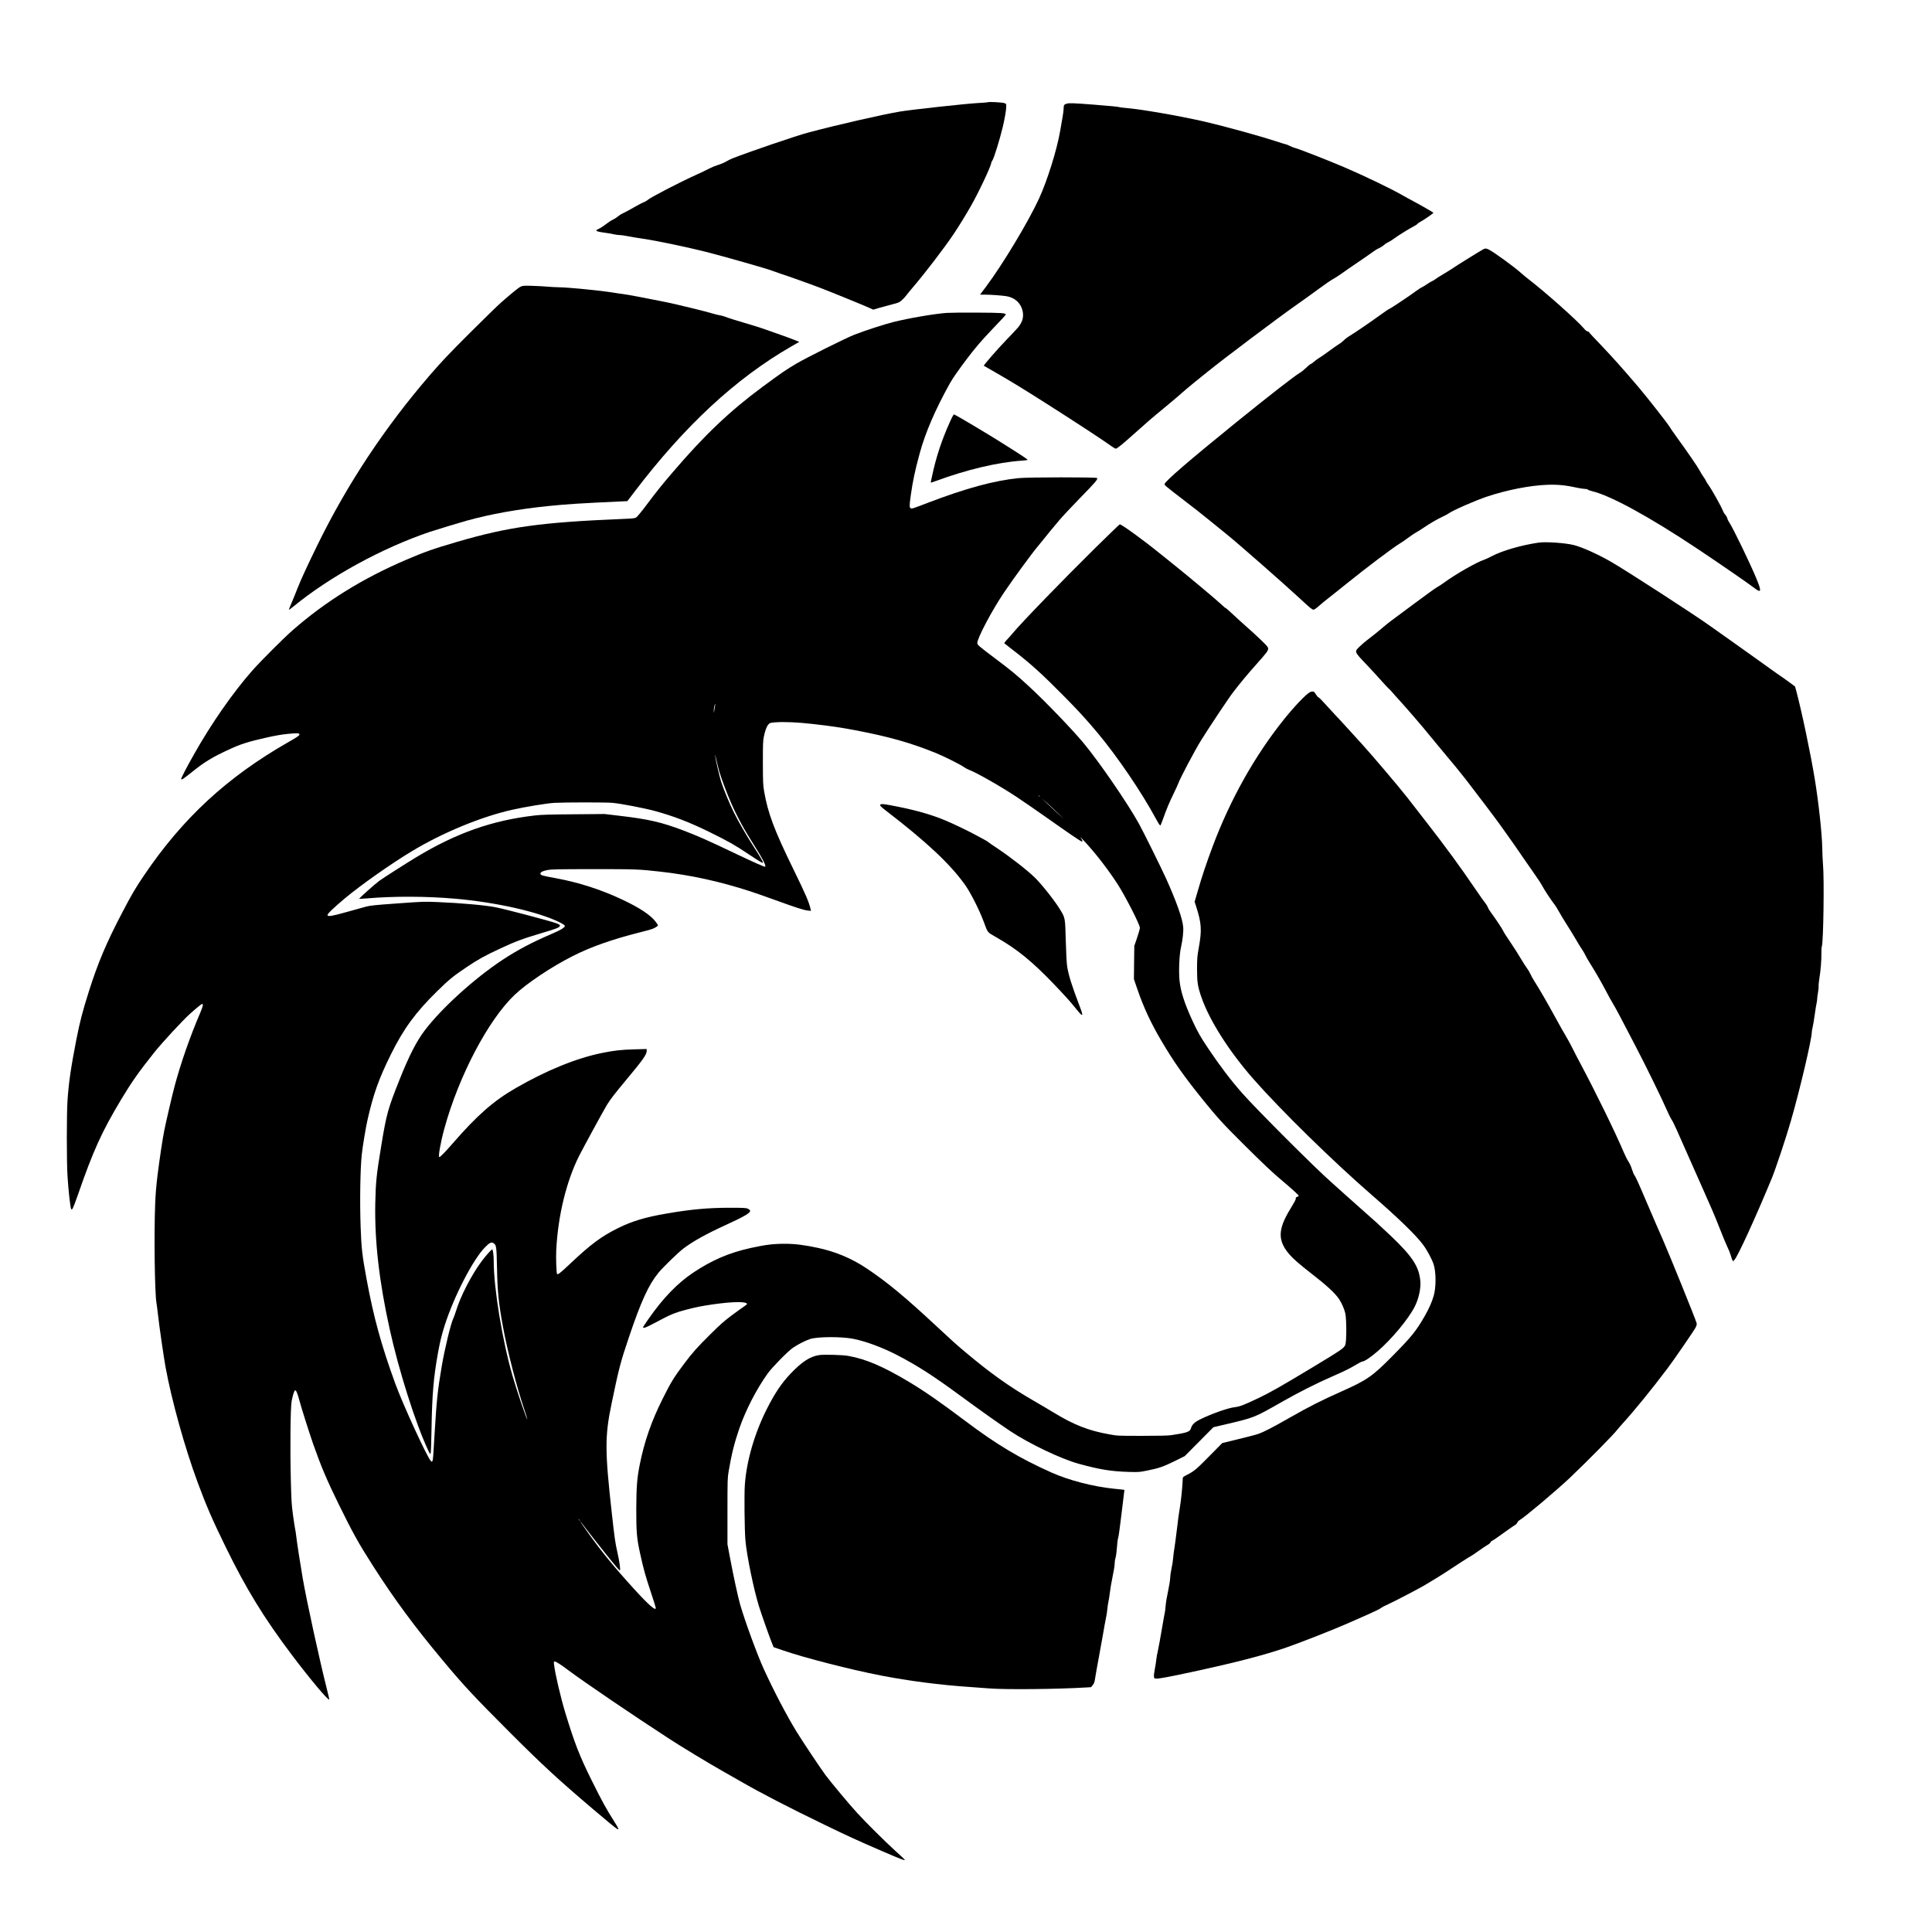 <?xml version="1.0" standalone="no"?>
<!DOCTYPE svg PUBLIC "-//W3C//DTD SVG 20010904//EN"
 "http://www.w3.org/TR/2001/REC-SVG-20010904/DTD/svg10.dtd">
<svg version="1.0" xmlns="http://www.w3.org/2000/svg"
 width="3600pt" height="3600pt" viewBox="0 0 3600 3600"
 preserveAspectRatio="xMidYMid meet">
<g transform="translate(0,3600) scale(0.1,-0.1)"
fill="#000000" stroke="none">
<path d="M18409 34095 c-4 -3 -88 -10 -188 -15 -232 -13 -1230 -122 -1454
-159 -334 -57 -1167 -247 -1707 -391 -217 -57 -1084 -353 -1412 -481 -29 -11
-82 -38 -118 -59 -36 -21 -105 -51 -155 -65 -49 -15 -121 -45 -160 -66 -38
-21 -153 -76 -255 -122 -323 -147 -844 -418 -890 -462 -15 -14 -51 -35 -80
-46 -30 -11 -111 -54 -182 -95 -70 -41 -157 -88 -192 -104 -35 -15 -81 -44
-103 -63 -21 -20 -63 -46 -93 -60 -30 -14 -86 -50 -125 -81 -38 -31 -96 -69
-127 -84 -31 -15 -57 -30 -57 -34 -2 -17 47 -30 157 -44 64 -8 142 -22 173
-30 31 -8 79 -14 105 -14 27 0 92 -9 144 -20 52 -11 185 -33 295 -49 238 -34
834 -159 1165 -243 343 -87 1130 -311 1236 -352 51 -19 121 -44 155 -55 117
-36 550 -191 738 -263 204 -78 816 -327 924 -377 l69 -31 116 35 c65 19 173
48 241 65 115 29 128 34 177 78 29 26 67 68 85 92 18 25 69 88 114 140 229
267 585 732 762 995 97 144 222 348 318 515 148 258 385 760 385 815 0 9 9 28
20 42 28 36 138 388 195 627 35 145 65 320 65 382 0 50 -1 51 -37 63 -41 14
-294 27 -304 16z"/>
<path d="M19880 34069 c-53 -16 -60 -26 -60 -83 0 -29 -9 -103 -20 -165 -12
-63 -32 -179 -45 -259 -59 -348 -239 -925 -394 -1262 -198 -431 -682 -1235
-988 -1642 l-111 -148 86 0 c108 0 339 -17 411 -30 156 -28 266 -132 297 -280
22 -108 -3 -199 -85 -300 -20 -25 -115 -127 -212 -226 -156 -161 -436 -481
-427 -489 2 -1 111 -65 243 -140 269 -155 497 -294 915 -560 582 -370 1088
-702 1223 -801 32 -24 67 -44 78 -44 23 0 121 79 324 261 271 243 322 287 585
504 140 116 284 237 320 271 36 33 134 116 219 185 85 68 202 163 260 210 335
270 1296 993 1666 1253 110 77 293 208 406 292 114 84 233 166 265 182 33 17
104 63 159 102 55 40 197 138 315 218 118 80 241 165 272 189 32 24 82 55 113
68 30 14 72 40 93 59 21 20 58 44 83 55 24 10 70 39 101 63 72 54 284 186 365
227 34 17 68 39 75 49 7 11 38 32 68 47 47 23 230 151 230 160 0 6 -254 152
-365 210 -60 32 -156 84 -211 116 -223 128 -707 360 -1089 524 -278 119 -837
338 -909 356 -28 7 -75 25 -105 41 -31 15 -61 28 -68 28 -7 0 -88 25 -180 55
-348 113 -991 289 -1348 371 -489 111 -1171 228 -1466 253 -52 4 -100 10 -105
13 -13 8 -184 25 -484 48 -361 28 -459 32 -500 19z"/>
<path d="M27635 31353 c-58 -31 -501 -306 -560 -348 -33 -23 -115 -74 -181
-113 -67 -39 -134 -82 -150 -95 -16 -13 -39 -28 -52 -32 -13 -4 -58 -31 -100
-59 -43 -29 -87 -56 -100 -60 -12 -4 -57 -33 -100 -65 -122 -91 -479 -329
-504 -337 -13 -4 -86 -53 -163 -109 -190 -138 -474 -332 -564 -386 -41 -24
-93 -63 -116 -86 -22 -23 -65 -58 -96 -76 -30 -18 -114 -76 -185 -129 -71 -53
-154 -110 -184 -128 -30 -18 -73 -49 -96 -70 -23 -21 -51 -41 -63 -45 -12 -4
-51 -35 -85 -70 -35 -34 -85 -75 -112 -90 -99 -57 -540 -400 -1186 -922 -875
-709 -1338 -1108 -1338 -1154 0 -21 13 -32 316 -266 127 -98 257 -199 290
-224 59 -46 317 -253 559 -451 225 -182 1058 -914 1365 -1198 185 -172 220
-200 246 -200 15 0 55 28 106 74 46 40 126 107 179 147 53 41 197 155 320 255
383 309 883 686 1002 756 29 16 99 65 157 108 58 43 125 88 149 100 24 12 84
50 135 85 112 77 266 166 366 212 40 18 88 44 105 57 71 54 484 235 708 311
380 127 813 212 1142 222 190 6 341 -10 557 -58 48 -10 108 -19 132 -19 26 0
48 -6 53 -13 4 -7 41 -20 81 -30 340 -80 1069 -478 1957 -1070 419 -279 969
-659 1072 -739 122 -94 129 -57 35 172 -114 278 -430 932 -506 1050 -20 30
-36 60 -36 68 0 19 -30 73 -50 91 -10 9 -29 44 -43 78 -30 77 -206 390 -258
460 -22 29 -44 65 -50 80 -5 15 -29 54 -53 87 -24 34 -55 85 -69 114 -28 56
-229 349 -417 607 -64 88 -129 183 -145 210 -33 57 -411 539 -566 722 -296
348 -486 561 -696 781 -128 133 -233 246 -233 251 0 5 -13 12 -29 16 -18 4
-44 25 -70 58 -110 134 -733 689 -1026 912 -49 38 -115 92 -145 120 -111 102
-495 382 -597 434 -50 25 -68 26 -108 4z"/>
<path d="M9701 30658 c-42 -20 -162 -118 -361 -292 -63 -55 -329 -314 -591
-576 -386 -385 -523 -531 -730 -770 -847 -980 -1549 -2040 -2106 -3180 -192
-393 -304 -636 -369 -801 -29 -76 -78 -196 -109 -269 -31 -72 -55 -133 -53
-135 1 -2 41 28 88 66 679 556 1653 1089 2538 1388 119 40 542 168 692 210
441 122 955 214 1510 271 365 37 590 51 1348 86 l132 6 127 167 c942 1238
1891 2118 2927 2715 l150 86 -38 15 c-71 30 -281 107 -421 155 -77 27 -185 64
-240 84 -55 19 -208 66 -341 105 -132 38 -275 83 -316 100 -42 17 -100 33
-130 37 -29 4 -85 17 -123 30 -97 32 -687 176 -870 213 -421 84 -719 141 -800
151 -49 6 -142 19 -205 30 -222 36 -797 93 -990 97 -69 1 -170 7 -225 12 -55
5 -180 12 -277 15 -162 4 -180 3 -217 -16z"/>
<path d="M17645 30170 c-235 -17 -714 -99 -1000 -171 -172 -43 -531 -160 -723
-235 -159 -62 -878 -420 -1082 -539 -183 -107 -284 -176 -635 -436 -604 -446
-1080 -898 -1670 -1589 -209 -244 -285 -339 -480 -598 -103 -137 -183 -234
-202 -245 -27 -15 -68 -20 -255 -27 -1520 -63 -2119 -146 -3078 -426 -442
-129 -609 -188 -950 -334 -812 -347 -1506 -778 -2120 -1316 -157 -137 -596
-576 -746 -746 -362 -410 -767 -991 -1088 -1562 -151 -266 -248 -455 -240
-467 8 -14 52 16 207 140 232 186 371 271 701 423 201 93 344 138 671 212 173
39 287 59 409 71 173 17 216 15 216 -10 0 -20 -44 -51 -210 -145 -1139 -651
-1968 -1417 -2692 -2490 -152 -224 -229 -355 -403 -689 -294 -561 -452 -936
-618 -1461 -121 -383 -167 -560 -236 -910 -99 -507 -141 -796 -163 -1125 -17
-256 -17 -1140 0 -1410 16 -261 53 -592 68 -613 10 -14 14 -12 31 15 10 18 50
121 88 230 292 844 449 1191 820 1808 193 320 318 498 611 866 139 175 527
595 660 714 133 120 226 195 235 189 18 -11 7 -56 -42 -171 -186 -432 -363
-939 -477 -1368 -43 -160 -158 -654 -191 -820 -32 -159 -87 -526 -125 -830
-25 -203 -38 -355 -45 -551 -22 -561 -8 -1634 24 -1829 8 -49 21 -153 30 -230
19 -183 107 -791 140 -970 116 -630 358 -1498 596 -2142 165 -445 271 -690
519 -1198 379 -778 714 -1326 1229 -2010 336 -446 685 -864 706 -844 3 3 -20
102 -50 220 -130 514 -371 1617 -444 2039 -44 255 -108 669 -121 785 -6 55
-16 117 -21 137 -5 21 -23 135 -39 255 -27 197 -31 261 -41 663 -15 602 -7
1345 15 1460 20 107 45 187 62 201 18 15 45 -43 80 -177 33 -128 190 -622 258
-817 146 -415 256 -676 470 -1112 276 -561 372 -734 654 -1175 388 -606 768
-1122 1293 -1750 389 -467 589 -681 1263 -1355 592 -592 890 -867 1540 -1419
256 -218 418 -351 448 -367 38 -21 23 15 -61 147 -145 228 -223 370 -416 759
-226 454 -318 692 -490 1255 -88 290 -192 733 -211 903 -6 52 -5 57 13 57 25
0 112 -56 261 -168 280 -210 1199 -835 1876 -1274 227 -148 739 -458 986 -597
91 -52 242 -137 335 -191 400 -230 878 -477 1563 -809 437 -212 617 -294 1067
-489 361 -156 442 -187 434 -165 -2 5 -80 79 -174 163 -193 176 -533 513 -710
705 -139 151 -487 567 -590 705 -97 131 -431 631 -547 820 -179 293 -418 748
-607 1162 -120 262 -350 889 -440 1201 -38 131 -127 541 -188 867 l-48 255 0
615 c0 596 1 619 23 750 53 313 106 525 197 790 118 342 321 737 530 1028 83
115 369 407 467 476 86 61 244 141 328 167 140 43 568 45 790 4 231 -44 549
-161 825 -304 381 -198 669 -383 1170 -751 394 -289 717 -518 940 -667 352
-234 943 -516 1271 -607 397 -109 604 -143 944 -153 179 -5 190 -4 340 26 218
44 297 72 509 176 l186 92 268 270 267 269 183 43 c595 140 562 127 1102 434
331 187 622 334 945 476 240 105 303 137 446 222 45 27 89 49 99 49 37 0 157
80 287 193 258 222 575 603 689 830 74 146 116 334 105 472 -23 272 -144 459
-551 847 -193 183 -322 301 -518 472 -87 76 -238 210 -336 299 -98 89 -214
193 -257 231 -287 250 -1397 1360 -1656 1655 -217 246 -421 515 -635 835 -141
209 -205 322 -292 513 -148 320 -222 550 -242 748 -18 173 -5 484 26 619 32
144 49 293 42 381 -11 153 -124 472 -318 903 -92 203 -417 860 -507 1024 -209
379 -746 1161 -1037 1509 -216 259 -711 772 -1010 1048 -242 223 -335 299
-640 528 -294 221 -325 248 -325 280 0 93 278 618 502 948 174 257 512 719
619 846 30 35 70 84 89 109 51 66 209 258 321 390 53 63 224 246 379 405 298
305 342 357 321 378 -18 18 -1288 16 -1461 -2 -463 -47 -986 -190 -1695 -461
-286 -110 -293 -112 -315 -100 -26 14 -26 49 0 235 39 276 78 460 166 784 106
390 291 819 565 1311 50 88 141 221 298 430 158 211 289 365 476 560 190 198
265 279 265 290 0 27 -84 33 -530 35 -250 2 -504 -1 -565 -5z m-4321 -7322
c-4 -18 -10 -55 -14 -83 l-8 -50 -1 44 c-1 40 17 121 26 121 3 0 1 -15 -3 -32z
m1826 -339 c322 -36 537 -68 776 -114 637 -121 1033 -233 1512 -426 152 -62
469 -220 526 -264 23 -17 64 -39 91 -49 138 -51 590 -308 886 -504 123 -82
395 -269 603 -416 402 -284 596 -416 615 -416 17 0 13 19 -10 51 -39 55 -11
29 105 -99 187 -206 414 -503 571 -747 145 -225 415 -754 415 -813 0 -20 -24
-104 -52 -187 l-52 -150 -4 -310 -3 -310 65 -190 c112 -328 249 -624 441 -950
233 -397 430 -676 789 -1120 272 -334 358 -429 730 -799 394 -392 554 -543
736 -695 162 -136 310 -270 310 -282 0 -6 -14 -15 -30 -21 -22 -7 -29 -15 -25
-27 5 -16 -13 -49 -110 -211 -226 -375 -228 -578 -9 -834 73 -84 191 -187 409
-356 281 -218 436 -360 514 -473 50 -73 99 -185 118 -267 25 -112 26 -526 0
-590 -24 -62 -70 -93 -637 -435 -592 -356 -771 -457 -990 -561 -280 -132 -336
-153 -434 -165 -129 -15 -442 -127 -649 -230 -104 -53 -146 -95 -168 -170 -18
-59 -80 -79 -364 -121 -64 -9 -222 -13 -545 -13 -454 0 -455 0 -610 28 -392
70 -660 176 -1050 414 -91 55 -252 151 -359 212 -464 269 -808 514 -1291 921
-175 148 -193 164 -495 445 -613 571 -933 836 -1323 1098 -281 188 -578 313
-913 385 -246 53 -428 76 -614 76 -220 0 -368 -19 -644 -80 -402 -90 -715
-225 -1066 -459 -294 -197 -565 -478 -834 -866 -55 -79 -101 -147 -101 -151 0
-5 11 -8 25 -8 24 0 83 29 357 174 148 78 241 114 422 161 178 47 299 71 500
100 382 54 636 56 636 5 0 -4 -26 -24 -57 -45 -32 -21 -135 -96 -230 -166
-139 -104 -215 -171 -396 -351 -254 -252 -331 -339 -492 -553 -189 -252 -245
-343 -399 -652 -209 -418 -341 -798 -426 -1227 -50 -251 -62 -414 -64 -821 -1
-431 9 -553 74 -843 65 -294 90 -384 200 -718 50 -149 90 -279 90 -288 0 -59
-135 59 -399 349 -360 394 -607 695 -857 1045 -174 242 -203 297 -49 90 47
-63 208 -268 358 -456 203 -254 274 -337 279 -324 10 27 -9 161 -47 330 -42
189 -52 259 -104 725 -131 1170 -132 1444 -6 2047 138 666 167 776 324 1241
229 677 367 977 551 1202 82 100 371 380 465 451 181 136 420 269 780 434 369
169 477 234 461 275 -3 9 -23 24 -43 33 -33 15 -77 17 -353 17 -391 -1 -707
-30 -1150 -106 -399 -68 -645 -141 -905 -269 -318 -156 -513 -301 -910 -676
-167 -158 -224 -202 -235 -184 -13 21 -23 306 -15 452 33 637 188 1276 426
1750 72 143 461 857 516 946 69 111 140 204 364 473 313 375 379 469 379 538
l0 34 -227 -6 c-248 -7 -378 -21 -608 -68 -475 -97 -1029 -322 -1605 -654
-412 -237 -717 -504 -1174 -1030 -145 -166 -231 -255 -250 -255 -25 0 23 274
94 531 268 978 817 2023 1309 2491 225 214 685 522 1081 722 336 171 744 315
1247 441 100 25 207 54 237 65 54 21 106 54 106 69 0 5 -18 33 -41 63 -93 126
-306 267 -639 422 -390 183 -801 314 -1224 392 -259 47 -286 55 -286 85 0 28
40 49 132 67 73 14 178 16 848 17 790 0 854 -2 1245 -46 570 -63 1121 -184
1695 -371 85 -28 295 -101 465 -163 379 -138 522 -184 598 -192 l58 -6 -6 29
c-30 135 -89 271 -320 744 -360 736 -476 1046 -547 1456 -20 119 -22 162 -23
529 0 347 2 412 18 488 23 114 52 191 86 229 25 28 33 31 126 38 159 13 418 2
705 -31z m-1746 -889 c35 -121 145 -414 216 -575 124 -281 241 -495 450 -824
149 -235 216 -371 184 -371 -22 0 -234 94 -514 228 -549 262 -737 345 -1005
447 -414 157 -653 211 -1199 275 l-270 32 -570 -5 c-448 -3 -603 -8 -721 -21
-801 -91 -1469 -326 -2225 -783 -195 -118 -611 -384 -685 -438 -81 -60 -378
-325 -371 -332 2 -3 62 0 133 6 510 44 1117 42 1653 -5 770 -67 1563 -247
1952 -442 70 -36 93 -52 93 -67 0 -29 -77 -75 -254 -151 -352 -150 -635 -300
-906 -479 -524 -346 -1134 -899 -1448 -1312 -155 -203 -297 -480 -476 -931
-212 -532 -239 -628 -336 -1217 -90 -544 -104 -681 -112 -1075 -14 -704 72
-1458 268 -2345 170 -771 479 -1747 712 -2248 34 -74 42 -85 51 -70 6 11 13
197 17 463 11 639 38 956 120 1410 38 208 69 338 126 515 174 544 529 1230
752 1455 83 85 118 101 158 75 52 -34 56 -61 64 -455 9 -451 29 -653 111
-1100 82 -451 259 -1137 403 -1560 30 -90 53 -165 51 -167 -10 -11 -196 534
-275 807 -191 661 -351 1637 -351 2139 0 101 -13 207 -26 220 -9 9 -111 -104
-194 -214 -194 -259 -401 -661 -485 -940 -15 -49 -36 -107 -46 -127 -46 -90
-163 -572 -218 -898 -75 -441 -96 -639 -131 -1230 -26 -455 -31 -512 -42 -533
-9 -18 -11 -18 -28 -2 -65 59 -522 1052 -665 1445 -261 718 -401 1227 -534
1945 -82 444 -96 567 -111 975 -17 468 -7 1081 21 1345 16 151 74 503 109 655
107 473 211 764 435 1215 236 476 458 780 861 1175 227 223 298 280 564 459
209 139 317 199 610 336 287 134 420 183 782 291 247 73 314 98 328 124 13 23
-2 35 -76 61 -138 47 -922 254 -1116 293 -180 37 -654 80 -1076 97 -262 11
-276 10 -757 -25 -409 -29 -505 -39 -580 -59 -49 -13 -214 -59 -365 -101 -283
-79 -346 -89 -357 -59 -8 21 101 126 317 308 309 258 867 651 1260 887 572
344 1281 637 1855 767 247 56 654 123 795 131 211 11 963 11 1085 0 164 -16
580 -96 785 -151 354 -96 658 -214 1035 -400 343 -169 466 -239 716 -407 201
-134 257 -167 266 -158 8 8 -57 121 -178 307 -131 203 -274 449 -365 632 -72
143 -197 444 -237 572 -33 106 -104 416 -111 485 -3 30 7 -5 23 -79 17 -73 41
-173 55 -221z m5967 -457 c13 -16 12 -17 -3 -4 -10 7 -18 15 -18 17 0 8 8 3
21 -13z m343 -317 l111 -108 -110 100 c-60 55 -153 142 -205 192 l-95 92 94
-83 c52 -46 144 -133 205 -193z m-8913 -13173 c13 -16 12 -17 -3 -4 -10 7 -18
15 -18 17 0 8 8 3 21 -13z"/>
<path d="M16410 21011 c-23 -16 -5 -37 91 -111 762 -585 1200 -995 1480 -1386
105 -147 271 -475 353 -699 73 -198 60 -183 224 -276 393 -224 675 -453 1083
-880 230 -242 288 -306 401 -446 141 -175 155 -168 76 37 -145 380 -208 579
-233 743 -10 66 -19 237 -26 482 -12 430 -10 418 -104 574 -97 160 -328 454
-465 591 -130 130 -466 393 -700 548 -80 52 -154 104 -166 114 -11 10 -36 27
-55 37 -19 9 -86 46 -149 81 -151 84 -442 224 -607 293 -237 100 -523 183
-860 251 -252 51 -322 61 -343 47z"/>
<path d="M17698 28133 c-150 -333 -253 -644 -328 -993 -11 -52 -22 -105 -25
-117 -5 -22 -3 -21 92 14 580 213 1153 349 1600 379 54 4 104 10 110 13 13 7
-120 94 -572 377 -245 153 -770 464 -794 471 -13 3 -31 -28 -83 -144z"/>
<path d="M20410 25791 c-594 -585 -1383 -1400 -1543 -1594 -37 -45 -89 -103
-115 -129 -27 -29 -42 -51 -37 -56 6 -5 89 -69 185 -144 311 -241 524 -434
910 -825 280 -282 439 -457 645 -703 370 -444 812 -1094 1082 -1593 61 -111
79 -136 87 -125 6 9 26 57 44 109 69 194 117 309 197 474 46 94 86 181 90 195
21 73 308 617 425 805 165 264 518 794 602 902 140 181 270 337 418 503 201
225 230 263 230 303 0 28 -17 48 -132 160 -73 71 -198 185 -278 255 -79 70
-195 175 -258 235 -62 59 -118 107 -124 107 -6 0 -46 34 -89 75 -80 76 -613
523 -859 719 -74 59 -200 160 -279 224 -309 251 -711 542 -746 542 -5 0 -210
-198 -455 -439z"/>
<path d="M28670 25889 c-327 -48 -678 -150 -875 -254 -55 -29 -118 -58 -140
-65 -130 -40 -539 -273 -745 -425 -47 -34 -105 -73 -130 -85 -25 -12 -211
-146 -415 -298 -203 -151 -404 -300 -445 -331 -41 -30 -106 -82 -145 -116 -86
-75 -195 -162 -300 -242 -44 -33 -108 -88 -142 -122 -99 -97 -102 -90 125
-329 103 -109 232 -249 288 -313 56 -63 116 -128 135 -144 19 -17 44 -43 56
-58 12 -16 82 -94 156 -175 127 -139 451 -516 527 -613 19 -24 125 -152 235
-284 229 -273 348 -418 455 -555 123 -157 571 -749 630 -833 30 -43 104 -146
164 -230 61 -84 180 -255 266 -382 87 -126 196 -284 243 -350 48 -66 106 -156
129 -200 38 -73 160 -257 230 -347 16 -21 51 -77 77 -125 26 -49 95 -162 153
-253 58 -91 138 -221 177 -290 40 -69 88 -146 106 -171 18 -25 42 -67 54 -94
12 -26 50 -93 85 -149 103 -162 234 -391 308 -535 38 -74 93 -173 122 -220 29
-47 95 -167 146 -266 51 -99 173 -334 272 -521 189 -361 504 -1004 594 -1214
30 -69 68 -144 84 -166 16 -23 58 -109 94 -190 35 -82 135 -306 221 -499 86
-192 210 -471 275 -620 65 -148 140 -317 165 -375 26 -58 92 -218 146 -357 54
-139 116 -288 138 -332 22 -44 49 -111 60 -149 10 -38 24 -80 31 -92 l12 -22
25 24 c57 52 394 787 698 1523 68 163 275 785 356 1070 171 594 387 1515 389
1652 0 18 7 57 15 89 8 31 26 138 40 238 14 99 29 197 35 216 5 19 10 53 10
74 0 22 7 78 16 124 9 47 13 97 10 111 -2 14 4 78 14 141 25 148 42 359 39
480 -1 52 3 111 9 130 29 91 45 1264 21 1520 -6 63 -12 203 -14 310 -4 256
-68 852 -140 1287 -76 467 -246 1274 -346 1645 l-21 76 -121 90 c-67 49 -157
112 -199 140 -42 29 -162 113 -265 189 -103 75 -339 243 -523 373 -184 130
-391 277 -460 326 -282 204 -1578 1044 -1870 1211 -239 137 -525 266 -685 307
-154 39 -522 65 -655 45z"/>
<path d="M24410 23103 c-73 -37 -292 -266 -490 -513 -544 -681 -996 -1488
-1324 -2362 -117 -313 -195 -546 -275 -822 l-61 -209 31 -96 c97 -302 105
-436 49 -746 -32 -178 -34 -204 -35 -410 0 -247 13 -330 82 -528 149 -431 515
-1006 963 -1517 516 -588 1489 -1541 2220 -2175 480 -416 810 -736 944 -915
76 -101 165 -266 200 -371 46 -141 47 -426 1 -584 -36 -122 -86 -235 -167
-377 -160 -279 -242 -381 -598 -742 -378 -383 -475 -450 -950 -662 -371 -165
-602 -281 -950 -480 -347 -198 -513 -283 -617 -317 -45 -15 -212 -58 -370 -96
l-288 -70 -241 -244 c-241 -245 -285 -282 -421 -351 -63 -31 -73 -40 -74 -64
-5 -158 -32 -416 -57 -562 -12 -63 -35 -236 -52 -385 -18 -148 -39 -308 -47
-355 -9 -47 -19 -128 -23 -180 -4 -52 -17 -137 -29 -189 -12 -52 -24 -133 -26
-180 -2 -47 -20 -160 -40 -251 -20 -91 -41 -212 -45 -270 -5 -58 -11 -112 -14
-120 -3 -8 -28 -149 -56 -312 -27 -163 -61 -345 -74 -405 -14 -59 -28 -137
-31 -173 -3 -36 -15 -110 -26 -166 -11 -56 -19 -119 -17 -140 3 -37 5 -39 41
-42 50 -4 243 32 692 129 820 178 1308 305 1730 449 256 88 914 347 1150 452
110 50 283 126 385 170 102 44 205 95 230 113 25 19 87 52 138 73 92 40 645
329 692 362 14 10 69 43 122 74 54 31 172 104 262 163 91 60 227 148 303 198
76 49 149 95 163 101 14 6 76 48 138 93 63 45 138 95 167 112 29 16 55 38 58
49 3 11 16 24 29 29 12 5 60 35 105 68 44 32 128 92 186 133 58 41 119 83 137
93 17 9 37 30 42 45 6 16 27 38 47 49 103 61 683 550 935 788 326 310 820 811
878 890 12 17 61 73 108 125 211 232 546 643 826 1015 114 150 499 710 527
765 21 40 26 62 21 85 -11 53 -512 1290 -629 1555 -62 140 -193 442 -290 670
-179 420 -213 495 -245 540 -10 14 -29 62 -43 108 -14 45 -43 109 -65 141 -22
33 -61 111 -87 173 -147 349 -529 1131 -806 1649 -43 80 -111 211 -150 290
-40 79 -94 179 -121 222 -27 43 -117 203 -200 355 -149 273 -295 525 -389 672
-26 41 -60 102 -74 134 -14 32 -41 77 -59 100 -18 23 -70 104 -116 181 -45 77
-133 215 -195 306 -62 91 -120 181 -128 200 -17 41 -153 246 -227 344 -29 38
-59 87 -66 108 -8 22 -31 60 -52 86 -22 25 -111 152 -199 281 -248 367 -551
780 -862 1179 -156 201 -330 425 -385 496 -135 175 -664 799 -849 1001 -50 55
-155 170 -232 255 -76 85 -201 219 -276 299 -75 80 -169 182 -209 227 -40 45
-80 85 -91 88 -10 3 -32 28 -48 55 -17 28 -35 50 -40 50 -5 0 -15 2 -23 5 -7
2 -29 -3 -48 -12z"/>
<path d="M15265 10750 c-168 -24 -321 -123 -530 -342 -169 -177 -294 -362
-444 -658 -230 -454 -381 -973 -412 -1419 -13 -179 -6 -848 11 -1036 25 -284
157 -924 254 -1232 47 -151 191 -557 235 -667 l36 -89 185 -63 c399 -137 1245
-354 1811 -464 525 -102 1103 -177 1654 -214 121 -9 292 -21 380 -28 305 -23
1247 -14 1783 18 l102 6 32 40 c26 33 34 55 44 127 7 47 40 235 74 416 34 182
71 386 82 455 11 69 30 175 43 235 13 61 26 144 29 185 3 41 13 104 21 140 8
36 19 108 25 160 5 52 27 183 49 290 23 107 41 221 41 252 0 32 6 77 14 100 8
24 17 81 21 128 14 171 22 236 33 265 6 17 32 203 57 415 25 212 49 404 52
427 l5 41 -43 6 c-24 3 -93 10 -154 16 -386 39 -843 158 -1166 303 -598 268
-1015 518 -1599 957 -468 352 -766 559 -1055 732 -484 289 -800 424 -1130 483
-104 19 -449 28 -540 15z"/>
</g>
</svg>

